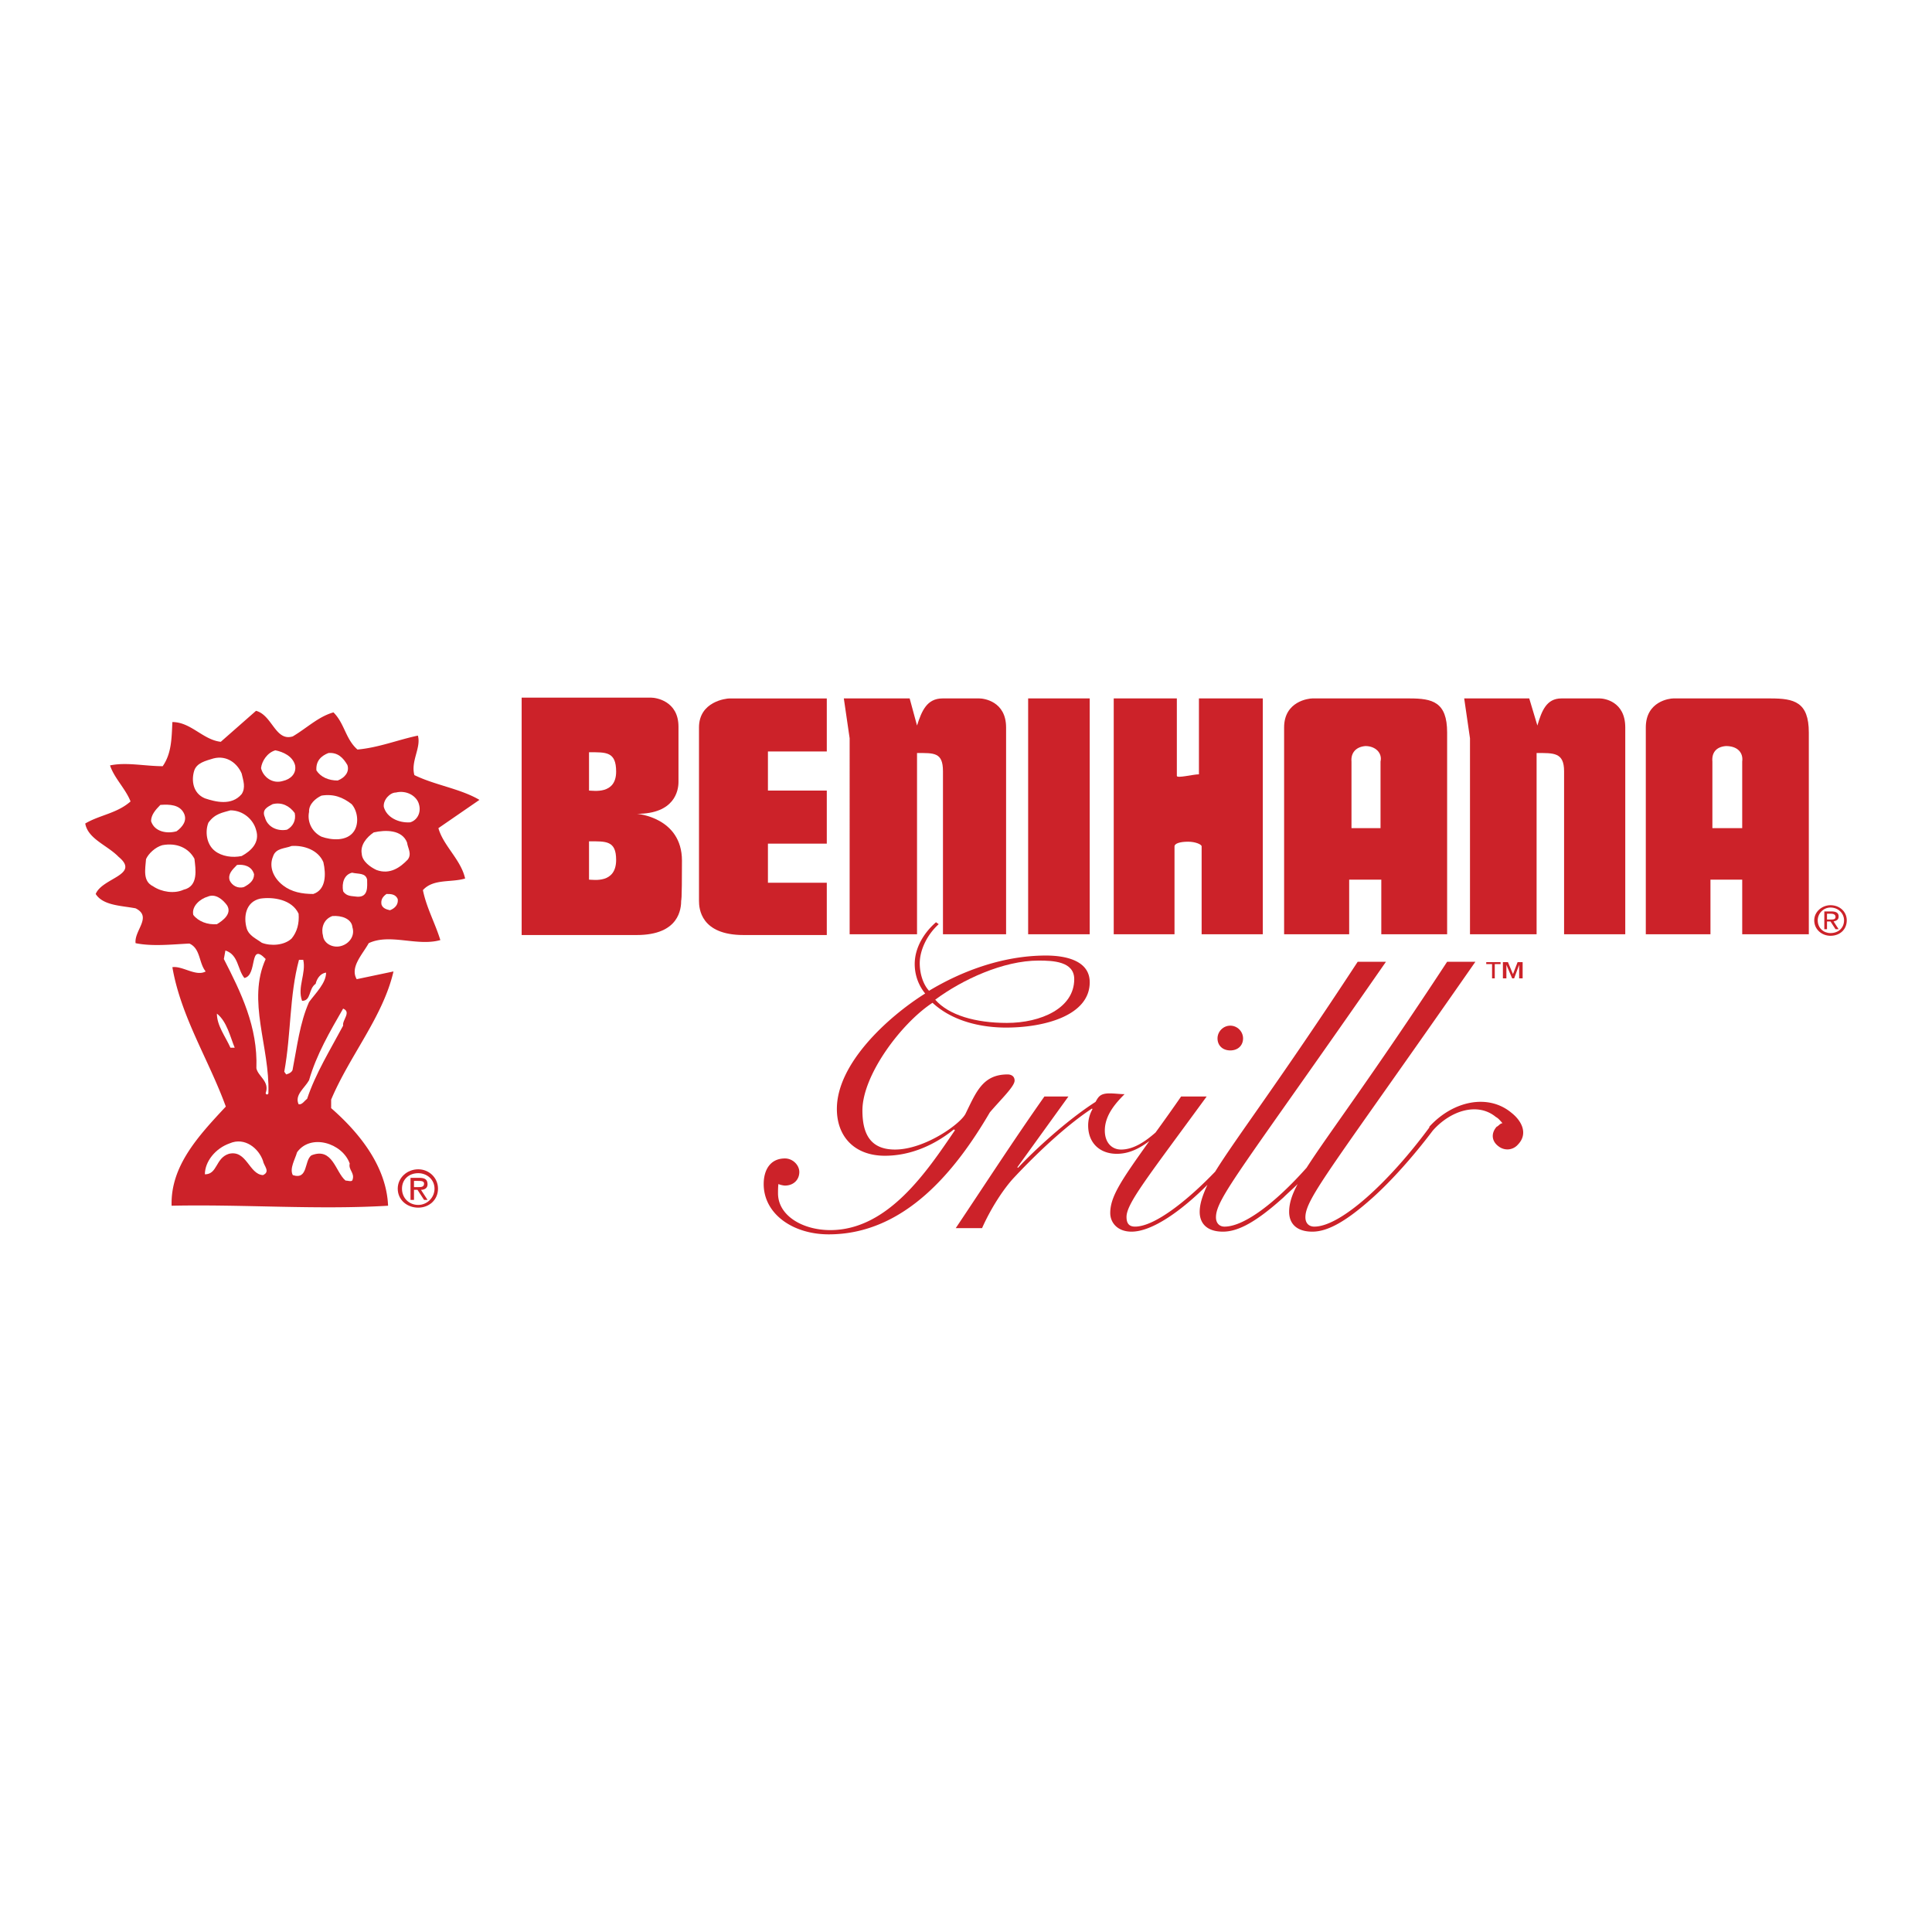 <svg xmlns="http://www.w3.org/2000/svg" width="2500" height="2500" viewBox="0 0 192.756 192.756"><g fill-rule="evenodd" clip-rule="evenodd"><path fill="#fff" d="M0 0h192.756v192.756H0V0z"/><path d="M150.795 111.021c-2.318-1.932-5.834-1.197-8.191 1.391v.078c-4.018 5.447-8.848 9.89-11.475 9.89-.541 0-.889-.348-.889-.927 0-1.894 2.59-4.868 16.961-25.499h-2.82c-7.648 11.668-11.898 17.231-14.023 20.554-3.092 3.478-6.221 5.872-8.191 5.872-.502 0-.85-.348-.85-.927 0-1.894 2.627-4.868 16.961-25.499h-2.82c-7.92 12.093-12.17 17.617-14.219 20.939-2.627 2.743-5.988 5.486-7.996 5.486-.619 0-.85-.348-.85-.966 0-1.352 2.125-3.979 7.996-12.015h-2.549a187.645 187.645 0 0 1-2.551 3.593c-.965.85-2.164 1.7-3.438 1.7-.928 0-1.623-.696-1.623-1.894 0-1.507 1.043-2.704 1.971-3.632-.504 0-.928-.077-1.508-.077-.965 0-1.119.387-1.391.85-2.896 1.855-6.182 4.907-7.727 6.568l-.078-.039 5.102-7.069h-2.396c-3.129 4.442-5.949 8.809-8.847 13.135h2.626c.852-1.931 2.125-3.901 3.168-5.021 2.898-3.091 5.68-5.525 7.805-6.916l.039.077a3.272 3.272 0 0 0-.426 1.623c0 1.738 1.16 2.82 2.859 2.82 1.275 0 2.318-.58 3.246-1.275-2.783 3.902-3.902 5.524-3.902 7.187 0 .927.695 1.854 2.125 1.854 2.125 0 5.1-2.202 7.572-4.675-.502 1.082-.773 1.932-.773 2.704 0 1.12.695 1.971 2.318 1.971 1.584 0 3.4-1.044 6.027-3.4.424-.425.928-.85 1.43-1.352-.58 1.081-.85 1.932-.85 2.781 0 1.12.695 1.971 2.316 1.971 1.547 0 3.4-1.044 6.027-3.4 1.893-1.7 4.096-4.173 5.988-6.684 1.777-2.009 4.482-2.859 6.299-1.353.23.116.424.349.656.619-.232 0-.426.309-.58.347-.58.657-.502 1.43.154 1.933.619.502 1.469.425 1.971-.155 1.006-1.043.428-2.318-.654-3.168zM43.739 82.625l4.095-2.821c-1.893-1.12-4.443-1.468-6.49-2.472-.386-1.391.695-2.743.348-3.941-2.009.425-3.902 1.198-6.027 1.391-1.197-1.043-1.274-2.588-2.395-3.708-1.506.425-2.627 1.545-4.057 2.395-1.739.541-2.047-2.125-3.67-2.55l-3.516 3.091c-1.777-.193-2.975-1.97-4.829-1.97-.077 1.623-.077 3.129-.966 4.404-1.777 0-3.632-.425-5.254-.077.425 1.275 1.545 2.318 2.047 3.593-1.352 1.197-3.091 1.352-4.52 2.202.271 1.545 2.202 2.164 3.323 3.323 2.202 1.816-1.623 2.086-2.28 3.709.734 1.159 2.55 1.159 3.979 1.43 1.7.85-.155 2.202 0 3.477 1.7.348 3.67.116 5.37.039 1.121.502.927 1.932 1.623 2.782-.966.541-2.318-.579-3.322-.425.85 4.945 3.632 9.233 5.332 13.908-2.782 2.975-5.525 5.95-5.409 9.891 7.224-.154 14.526.425 21.597 0-.155-3.747-2.627-7.07-5.68-9.736v-.85c1.854-4.404 5.177-8.268 6.22-12.788l-3.67.772c-.695-1.197.58-2.472 1.198-3.593 2.125-1.004 4.83.348 7.147-.309-.541-1.739-1.391-3.246-1.739-4.984 1.043-1.159 2.82-.734 4.211-1.159-.426-1.895-2.164-3.248-2.666-5.024zM101.227 107.814c0-.503-.426-.618-.695-.618-2.473 0-3.129 1.738-4.172 3.863-.425 1.005-4.057 3.632-7.07 3.632-2.55 0-3.246-1.7-3.246-3.902 0-3.516 3.864-8.693 6.993-10.74 2.047 1.893 4.944 2.473 7.341 2.473 3.824 0 8.344-1.198 8.344-4.521 0-2.202-2.473-2.666-4.365-2.666-4.172 0-8.267 1.468-11.667 3.515-.58-.618-.927-1.7-.927-2.743 0-1.274.695-2.82 1.893-3.901l-.27-.193c-1.121.966-2.125 2.473-2.125 4.173 0 1.043.348 2.086 1.043 2.936-3.748 2.357-8.809 6.993-8.809 11.514 0 2.82 1.816 4.674 4.791 4.674 2.627 0 5.022-1.12 6.877-2.627l.116.078c-2.743 4.018-6.646 9.967-12.44 9.967-2.743 0-5.216-1.429-5.216-3.67 0-.271 0-.58.039-.927.154.077.502.154.657.154.85 0 1.429-.579 1.429-1.353 0-.695-.656-1.353-1.429-1.353-1.507 0-2.125 1.198-2.125 2.551 0 2.975 2.898 5.022 6.491 5.022 7.649 0 12.749-6.491 16.072-12.17 1.118-1.314 2.47-2.588 2.47-3.168z" fill="#cc2229"/><path d="M97.711 69.682h-3.67c-1.584 0-2.086 1.275-2.55 2.704l-.734-2.704h-6.568l.58 3.979V93.21h6.723V75.129c1.7 0 2.588-.078 2.588 1.816V93.21h6.298V72.579c-.001-2.626-2.243-2.897-2.667-2.897zM159.604 69.682h-3.824c-1.508 0-1.971 1.275-2.396 2.704l-.811-2.704h-6.49l.578 3.979V93.21h6.646V75.129c1.699 0 2.742-.078 2.742 1.816V93.21h6.104V72.579c-.001-2.626-2.126-2.897-2.549-2.897zM140.633 69.682h-9.697c-.348 0-2.82.271-2.82 2.897V93.21h6.492v-5.447h3.205v5.447h6.568v-5.447-14.681c0-3.053-1.467-3.4-3.748-3.4zM176.641 69.682h-9.697c-.348 0-2.742.271-2.742 2.897V93.21h6.451v-5.447h3.168v5.447h6.645v-5.447-14.681c-.001-3.053-1.468-3.4-3.825-3.4zM63.558 81.195c3.747 0 4.134-2.318 4.134-3.168v-5.525c0-2.588-2.279-2.897-2.705-2.897H52.045v23.683h11.474c4.289 0 4.443-2.666 4.443-3.477 0 0 .077.386.077-3.94.001-4.328-4.481-4.676-4.481-4.676zM119.617 77.254c-.58 0-2.203.425-2.203.155v-7.727h-6.297V93.21h6.064v-8.769c0-.271.504-.464 1.354-.464.734 0 1.352.271 1.352.464v8.77h6.104V69.682h-6.373v7.572h-.001z" fill="#cc2229"/><path d="M103.621 95.837c1.43 0 3.555.077 3.555 1.854 0 2.898-3.322 4.366-6.723 4.366-3.129 0-5.794-.772-7.146-2.318 2.704-2.009 6.798-3.902 10.314-3.902z" fill="#fff"/><path d="M69.739 72.579v17.309c0 .734.155 3.4 4.443 3.4h8.307v-5.216h-5.872V84.17h5.872v-5.293h-5.872v-3.902h5.872v-5.292h-9.697c-.348-.001-3.053.308-3.053 2.896zM102.578 93.21h6.143V69.682h-6.143V93.21z" fill="#cc2229"/><path d="M34.891 116.082c-.154.656.541.927.271 1.661-.077.193-.502.038-.695.038-1.004-.85-1.275-3.36-3.4-2.511-.734.541-.309 2.473-1.854 1.971-.348-.657.232-1.584.425-2.279 1.351-1.894 4.519-.928 5.253 1.12zM26.237 117.241c-1.391-.078-1.623-2.55-3.4-2.125-1.353.425-1.121 2.047-2.396 2.047 0-1.274 1.043-2.588 2.473-3.09 1.507-.657 2.897.502 3.323 1.738.077.502.773 1.082 0 1.43zM32.264 86.024c.271 1.197.271 2.743-1.005 3.168-1.12 0-2.163-.193-3.013-.85-1.004-.773-1.43-1.893-1.004-2.897.271-.85 1.198-.773 1.854-1.043 1.275-.078 2.666.425 3.168 1.622zM26.121 94.061c-.579-.426-1.275-.696-1.507-1.43-.347-1.198-.077-2.666 1.353-2.975 1.275-.193 3.168.078 3.825 1.507.077.966-.154 1.816-.695 2.472-.735.696-2.087.773-2.976.426zM34.235 102.328c-1.275 2.396-2.743 4.752-3.594 7.302-.27.193-.502.618-.85.541-.425-.928.618-1.623 1.043-2.396.734-2.55 2.086-4.868 3.4-7.147.85.348-.115 1.159.001 1.7zM18.317 88.768c-.927.425-2.202.231-3.052-.348-1.043-.502-.772-1.7-.696-2.705.232-.541.927-1.197 1.623-1.391 1.43-.271 2.627.271 3.207 1.353.116 1.043.425 2.742-1.082 3.091zM25.542 82.779c.425 1.275-.502 2.125-1.43 2.627-.927.193-1.97.039-2.666-.502-.85-.657-1.004-1.932-.657-2.82.657-.927 1.43-1.004 2.202-1.236 1.276-.001 2.28.926 2.551 1.931zM19.36 76.945c.232-.85 1.198-1.043 1.932-1.275 1.352-.348 2.395.502 2.82 1.507.155.696.425 1.391 0 2.048-1.004 1.198-2.627.772-3.67.425-1.197-.503-1.352-1.777-1.082-2.705zM32.071 79.379c1.198-.193 2.125.155 3.014.851.579.656.772 1.893.232 2.704-.696 1.043-2.28.889-3.246.541-1.004-.502-1.43-1.545-1.236-2.472-.039-.774.657-1.354 1.236-1.624zM40.687 85.754c-.734.772-1.777 1.545-3.129 1.043-.58-.271-1.43-.85-1.468-1.623-.155-.85.463-1.623 1.198-2.125 1.198-.271 2.82-.271 3.322 1.004.077.58.501 1.121.077 1.701zM26.507 109.051c.425-1.159-.772-1.662-.927-2.473.154-4.134-1.546-7.573-3.246-10.896l.155-.85c1.313.425 1.197 1.893 1.893 2.743 1.352-.271.425-3.67 2.125-1.894-1.893 4.173.425 8.771.271 13.368 0 .194-.271.194-.271.002zM28.362 106.926c.695-3.825.502-7.572 1.468-11.166h.425c.309 1.352-.618 2.743-.116 4.095.927 0 .618-1.197 1.353-1.7.116-.502.463-1.043 1.043-1.12 0 1.043-1.043 2.048-1.7 2.937-.927 2.086-1.197 4.481-1.623 6.645 0 .31-.348.503-.657.58l-.193-.271z" fill="#fff"/><path d="M39.682 118.593c0 1.121.927 1.894 2.047 1.894 1.082 0 1.97-.772 1.97-1.894 0-1.081-.889-1.932-1.97-1.932-1.12 0-2.047.851-2.047 1.932z" fill="#cc2229"/><path d="M40.918 82.045c-1.159.077-2.357-.502-2.627-1.545-.077-.696.618-1.429 1.198-1.429 1.12-.271 2.125.386 2.318 1.197.232.811-.193 1.584-.889 1.777zM27.473 74.859c.773.155 1.739.58 1.971 1.507.154.85-.502 1.391-1.198 1.545-1.082.348-2.009-.425-2.202-1.275.077-.696.618-1.545 1.429-1.777zM19.283 91.279c-.193-.889.734-1.623 1.43-1.816.772-.348 1.507.271 1.932.85.541.85-.425 1.545-1.004 1.894-.929.076-1.856-.271-2.358-.928z" fill="#fff"/><path d="M181.006 91.819c0 .927.773 1.545 1.623 1.545.928 0 1.623-.618 1.623-1.545 0-.85-.695-1.507-1.623-1.507-.85 0-1.623.657-1.623 1.507z" fill="#cc2229"/><path d="M41.729 120.216c-.927 0-1.623-.695-1.623-1.623 0-.927.695-1.545 1.623-1.545.85 0 1.623.618 1.623 1.545 0 .928-.772 1.623-1.623 1.623zM15.999 80.306c.966-.077 1.893 0 2.318.773.425.772-.116 1.43-.695 1.854-.927.271-2.202.077-2.55-1.004 0-.618.425-1.12.927-1.623zM26.43 81.543c-.348-.773.271-1.043.772-1.313.928-.232 1.7.193 2.203.888.154.734-.193 1.352-.773 1.661-1.004.193-1.97-.309-2.202-1.236zM32.766 75.129c.927-.078 1.469.463 1.894 1.198.231.695-.271 1.275-.966 1.545-.927 0-1.7-.348-2.125-1.005-.077-.965.502-1.467 1.197-1.738zM173.82 75.979v6.645h-2.975v-6.645c-.076-.85.348-1.468 1.352-1.545 1.198 0 1.741.695 1.623 1.545zM137.736 75.979v6.645h-2.898v-6.645c-.076-.85.426-1.468 1.391-1.545 1.005 0 1.701.695 1.507 1.545zM34.08 94.369c-.85.271-1.777-.232-1.854-1.004-.193-.695 0-1.623.928-1.97.927-.077 1.932.271 2.009 1.12.269.85-.31 1.622-1.083 1.854zM58.767 78.877v-3.825c1.7 0 2.705-.077 2.705 1.932 0 2.318-2.28 1.893-2.705 1.893zM58.767 87.763v-3.825c1.7 0 2.705-.078 2.705 1.854 0 2.396-2.28 1.971-2.705 1.971zM182.629 93.094c-.695 0-1.275-.502-1.275-1.275 0-.695.58-1.275 1.275-1.275.773 0 1.352.58 1.352 1.275-.001.773-.579 1.275-1.352 1.275z" fill="#fff"/><path d="M122.746 104.801c.771 0 1.275-.502 1.275-1.198 0-.695-.58-1.274-1.275-1.274s-1.275.579-1.275 1.274c0 .696.502 1.198 1.275 1.198z" fill="#cc2229"/><path d="M35.625 89.463c-.502-.078-1.043 0-1.391-.541-.155-.85.115-1.661.888-1.854.657.154 1.352 0 1.507.695.001.656.155 1.777-1.004 1.7zM25.349 87.222c0 .619-.425.966-1.005 1.275-.618.193-1.198-.155-1.429-.657-.193-.619.231-1.043.734-1.545.695-.078 1.468.116 1.7.927zM21.64 101.131c1.004.771 1.352 2.395 1.777 3.399h-.425c-.502-1.12-1.352-2.202-1.352-3.399z" fill="#fff"/><path fill="#cc2229" d="M150.949 97.189l-.502-1.197h-.502v1.622h.348v-1.352l.578 1.352h.193l.502-1.352v1.352h.348v-1.622h-.502l-.463 1.197zM41.304 119.714v-1.005h.348l.657 1.005h.348L42 118.709c.386 0 .657-.193.657-.541 0-.502-.271-.656-.85-.656h-.85v2.202h.347z"/><path d="M38.909 90.815c-.348-.077-.734-.193-.85-.58-.077-.464.116-.772.502-1.043.426 0 .889 0 1.121.502.077.541-.27.928-.773 1.121z" fill="#fff"/><path fill="#cc2229" d="M149.713 96.186v-.194h-1.43v.194h.58v1.428h.27v-1.428h.58zM182.281 92.708v-.772h.348l.502.772h.311l-.504-.772c.271-.078.504-.154.504-.502s-.232-.502-.734-.502h-.695v1.777h.268v-.001z"/><path d="M41.729 118.438h-.425v-.618h.425c.271 0 .58 0 .58.271 0 .347-.309.347-.58.347zM182.629 91.742h-.348v-.58h.426c.193 0 .424.077.424.309 0 .271-.231.271-.502.271z" fill="#fff"/></g></svg>